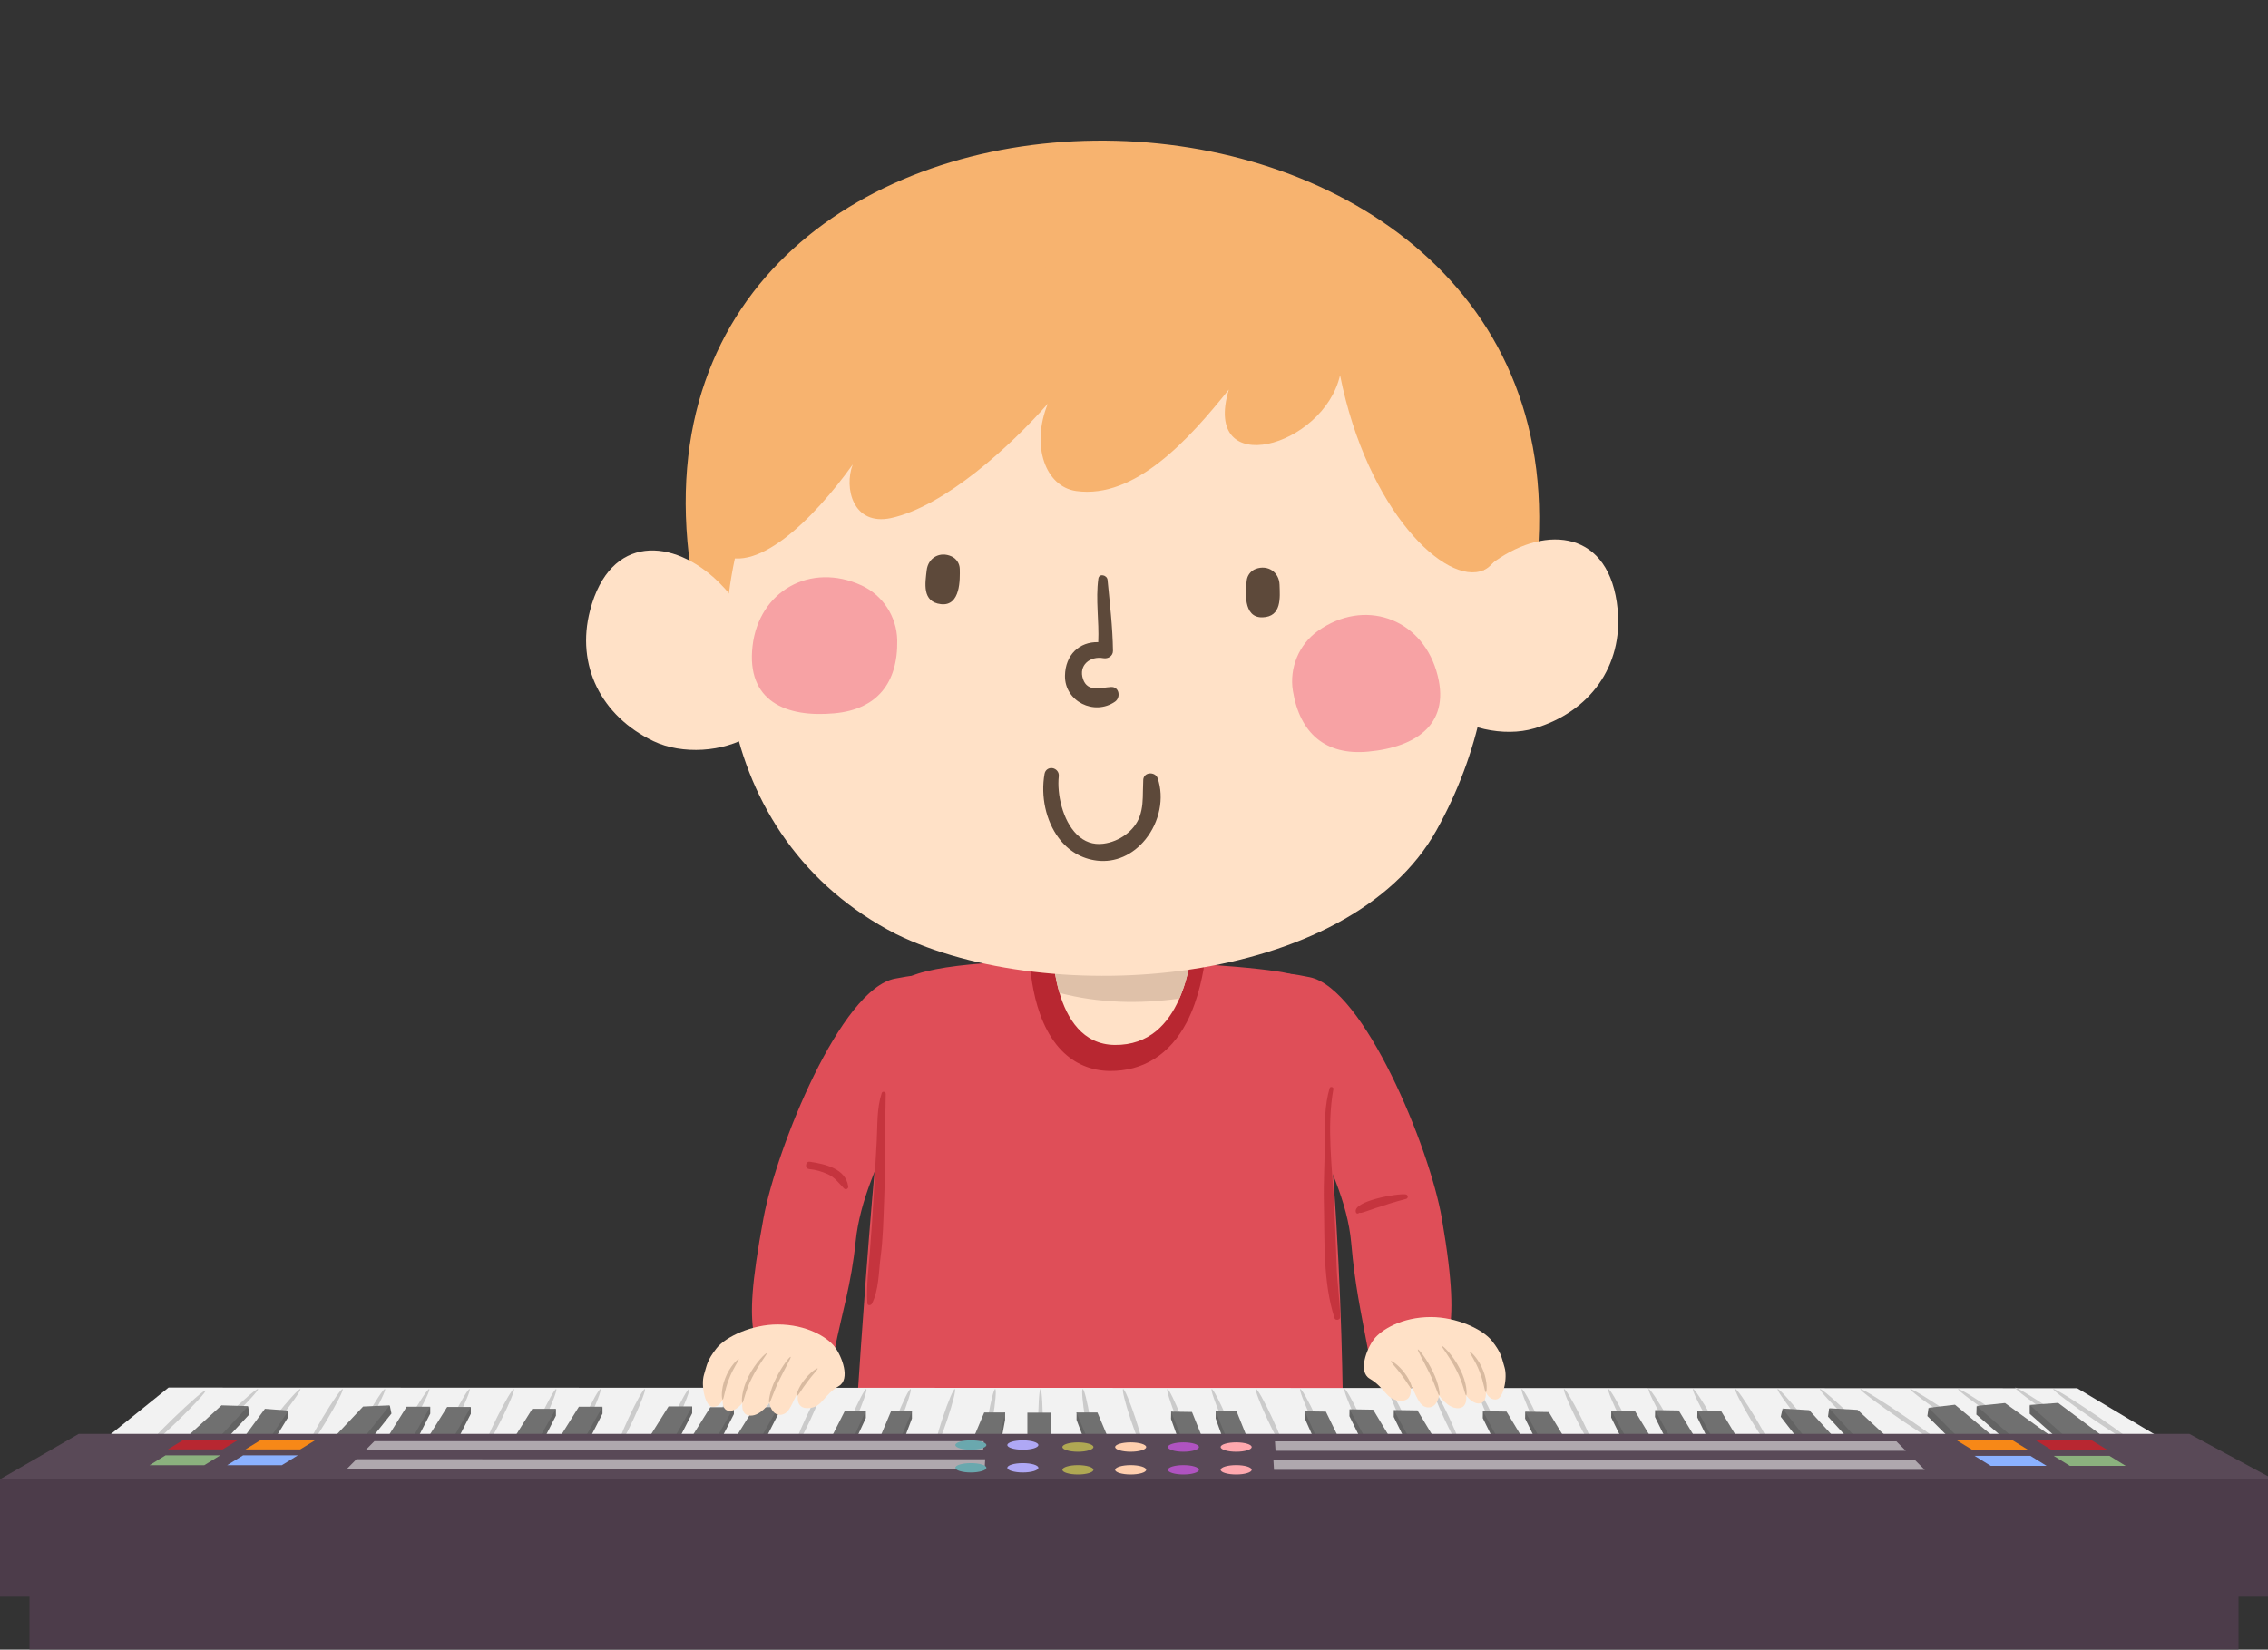 <?xml version="1.0" encoding="UTF-8"?><svg xmlns="http://www.w3.org/2000/svg" xmlns:xlink="http://www.w3.org/1999/xlink" height="456.4" preserveAspectRatio="xMidYMid meet" version="1.0" viewBox="0.0 -38.9 627.4 456.4" width="627.4" zoomAndPan="magnify"><rect x="0.0" y="-38.9" width="627.4" height="456.4" fill="#333333" stroke="none"/><defs><clipPath id="a"><path d="M 0 357 L 627.422 357 L 627.422 394 L 0 394 Z M 0 357"/></clipPath><clipPath id="b"><path d="M 8 385 L 620 385 L 620 417.449 L 8 417.449 Z M 8 385"/></clipPath><clipPath id="c"><path d="M 0 370 L 627.422 370 L 627.422 403 L 0 403 Z M 0 370"/></clipPath></defs><g><g><path d="M 247.641 231.844 C 232.613 234.574 214.852 278.52 211.207 298.102 C 207.781 316.527 207.562 324.059 208.477 329.98 C 209.387 335.902 229.879 339.543 230.789 334.988 C 233.027 323.805 235.488 316.477 236.711 304.48 C 238.988 282.164 257.656 259.168 259.023 244.141 C 260.391 229.113 256.258 230.277 247.641 231.844" fill="#df4e58"/></g><g><path d="M 362.266 231.453 C 377.254 234.395 395.496 278.59 398.863 298.223 C 402.031 316.691 401.855 324.227 400.863 330.137 C 399.871 336.039 379.328 339.398 378.48 334.832 C 376.398 323.613 374.84 316.945 373.785 304.934 C 371.82 282.59 351.867 258.633 350.711 243.586 C 349.559 228.539 353.672 229.766 362.266 231.453" fill="#df4e58"/></g><g><path d="M 356.707 230.48 C 341.605 226.973 259.227 223.395 249.461 232.754 C 243.996 237.992 237.223 347.859 236.711 355.352 L 371.508 356.68 C 371.684 340.293 369.457 233.438 356.707 230.48" fill="#df4e58"/></g><g><path d="M 289.598 217.969 L 284.785 218.02 L 284.73 222.844 C 284.695 226.102 284.953 242.82 293.723 251.781 C 297.258 255.395 301.836 257.336 306.957 257.391 C 316.254 257.488 323.625 252.836 328.277 243.934 C 331.742 237.301 332.902 229.762 333.461 226.137 L 334.465 219.961 L 329.832 218.895 C 323.73 217.684 295.246 217.91 289.598 217.969" fill="#b82731"/></g><g><path d="M 308.375 250.195 C 327.477 250.402 329.348 226.047 330.238 221.441 C 324.309 220.266 291.012 220.609 291.012 220.609 C 291.004 221.324 290.598 250.008 308.375 250.195" fill="#ffe1c7"/></g><g><path d="M 326.242 237.367 C 329.117 230.797 329.801 223.711 330.238 221.441 C 324.309 220.266 291.012 220.609 291.012 220.609 C 291.012 220.973 290.906 228.461 293.09 235.809 C 303.941 238.652 315.195 238.898 326.242 237.367" fill="#dfc1a9"/></g><g><path d="M 425.637 110.859 C 433.34 -37.43 168.848 -38.91 191.004 118.242 C 195.727 151.754 215.652 162.469 243.508 182.477 C 328.926 243.824 411.621 174.719 425.637 110.859" fill="#f7b36f"/></g><g><path d="M 247.887 219.531 C 290.441 240.355 373.141 234.309 397.395 190.773 C 421.059 148.289 416.355 97.457 380.121 65.77 C 332.254 23.906 248.805 24.836 215.754 82.957 C 189.285 129.504 196.59 193.246 247.887 219.531" fill="#ffe1c7"/></g><g><path d="M 163.23 129.973 C 159.258 145.191 166.316 159.238 180.777 166.152 C 188.676 169.934 200.203 169.211 207.602 164.543 C 223.078 154.789 207.602 130.738 198.746 122.098 C 186.316 109.98 168.789 108.699 163.23 129.973" fill="#ffe1c7"/></g><g><path d="M 447.496 129.684 C 449.012 145.336 439.816 158.086 424.441 162.617 C 416.039 165.109 404.773 162.566 398.207 156.789 C 384.477 144.695 403.566 123.402 413.684 116.277 C 427.867 106.281 445.383 107.793 447.496 129.684" fill="#ffe1c7"/></g><g><path d="M 208.172 139.891 C 206.465 155.047 217.363 159.699 230.836 158.445 C 242.617 157.359 248.449 150.031 248.199 138.168 C 248.07 131.695 244.191 125.754 238.312 123.055 C 224.188 116.574 209.898 124.621 208.172 139.891" fill="#f7a2a4"/></g><g><path d="M 256.348 118.895 C 255.957 122.359 254.973 127.633 260.289 128.25 C 265.789 128.891 265.559 121.211 265.504 118.496 C 265.473 117.02 264.586 115.652 263.238 115.039 C 260.012 113.562 256.742 115.398 256.348 118.895" fill="#5d493a"/></g><g><path d="M 353.961 122.891 C 354.07 126.379 354.621 131.719 349.273 131.895 C 343.73 132.09 344.598 124.449 344.875 121.746 C 345.023 120.277 346.02 118.988 347.406 118.484 C 350.746 117.273 353.855 119.379 353.961 122.891" fill="#5d493a"/></g><g><path d="M 397.324 146.652 C 401.777 161.242 391.926 167.812 378.457 169.051 C 366.676 170.145 359.598 164.004 357.664 152.297 C 356.609 145.91 359.328 139.355 364.617 135.625 C 377.32 126.664 392.836 131.961 397.324 146.652" fill="#f7a2a4"/></g><g><path d="M 288.957 175.199 L 288.957 175.203 C 287.852 181.387 289.324 188.152 292.805 192.855 C 295.488 196.496 299.184 198.688 303.469 199.203 C 308.484 199.809 313.371 197.676 316.867 193.34 C 320.785 188.492 322.117 181.855 320.246 176.426 C 319.895 175.391 318.812 174.973 317.922 175.09 C 316.977 175.215 316.328 175.887 316.262 176.797 C 316.262 176.801 316.172 179.887 316.172 179.887 C 316.141 182.348 316.109 184.672 315.238 187.062 C 313.84 190.906 309.699 193.977 305.168 194.531 C 302.402 194.871 299.957 194.008 297.898 191.984 C 293.938 188.074 292.359 180.77 292.891 175.887 C 293.035 174.602 292.086 173.758 291.129 173.613 C 290.062 173.465 289.141 174.133 288.957 175.199" fill="#5d493a"/></g><g><path d="M 303.836 121.199 C 303.039 127.07 304.082 132.902 303.809 138.762 C 298.598 138.621 294.711 142.246 294.609 148.035 C 294.488 155.188 302.746 159.203 308.457 155.219 C 310.09 154.078 309.664 151.035 307.344 151.164 C 304.414 151.336 300.879 152.637 299.613 149.02 C 298.258 145.109 301.613 142.535 305.199 143.191 C 306.52 143.438 307.902 142.602 307.883 141.145 C 307.793 134.566 307.012 128.078 306.383 121.535 C 306.254 120.191 304.051 119.633 303.836 121.199" fill="#5d493a"/></g><g><path d="M 413.242 85.98 C 382.469 47.855 315.801 18.031 257.086 43.629 C 199.629 68.676 192.574 109.578 198.344 113.797 C 208.48 121.199 225.082 104.754 235.891 89.609 C 233.434 96.07 235.922 106.633 246.445 104.441 C 261.438 101.168 279.688 84.371 289.863 72.801 C 285.113 84.453 289.234 95.777 297.719 96.949 C 313.996 99.203 328.945 82.648 339.926 68.883 C 332.34 94.203 366.156 84.895 370.699 64.914 C 378.199 102.406 400.008 123.34 410.391 118.844 C 417.66 115.891 420.152 94.531 413.242 85.98" fill="#f7b36f"/></g><g><path d="M 605.699 363.707 L 23.641 363.527 L 46.629 344.988 L 574.605 345.168 L 605.699 363.707" fill="#f2f2f2"/></g><g><path d="M 287.836 368.809 C 287.461 368.809 287.156 363.566 287.156 357.102 C 287.156 350.633 287.461 345.395 287.836 345.395 C 288.215 345.395 288.516 350.633 288.516 357.102 C 288.516 363.566 288.215 368.809 287.836 368.809" fill="#cbcbcb"/></g><g><path d="M 272.59 361.73 C 272.219 361.668 272.527 357.961 273.277 353.449 C 274.031 348.938 274.941 345.332 275.312 345.395 C 275.684 345.457 275.375 349.164 274.621 353.672 C 273.871 358.184 272.961 361.789 272.59 361.73" fill="#cbcbcb"/></g><g><path d="M 258.703 361.73 C 258.348 361.609 259.277 357.855 260.781 353.344 C 262.281 348.832 263.793 345.273 264.148 345.395 C 264.508 345.512 263.574 349.266 262.07 353.777 C 260.566 358.289 259.059 361.848 258.703 361.73" fill="#cbcbcb"/></g><g><path d="M 245.363 361.73 C 245.012 361.594 246.191 357.82 247.996 353.309 C 249.801 348.797 251.547 345.254 251.898 345.395 C 252.246 345.531 251.066 349.301 249.262 353.816 C 247.457 358.324 245.711 361.867 245.363 361.73" fill="#cbcbcb"/></g><g><path d="M 232.566 361.73 C 232.219 361.582 233.523 357.801 235.48 353.293 C 237.434 348.777 239.297 345.242 239.645 345.395 C 239.988 345.543 238.684 349.32 236.73 353.832 C 234.773 358.344 232.91 361.879 232.566 361.73" fill="#cbcbcb"/></g><g><path d="M 219.766 361.73 C 219.426 361.57 220.855 357.785 222.965 353.273 C 225.066 348.762 227.051 345.234 227.391 345.395 C 227.73 345.551 226.301 349.34 224.195 353.852 C 222.09 358.359 220.109 361.891 219.766 361.73" fill="#cbcbcb"/></g><g><path d="M 207.516 361.73 C 207.176 361.57 208.605 357.785 210.711 353.273 C 212.816 348.762 214.797 345.234 215.141 345.395 C 215.48 345.551 214.051 349.34 211.941 353.852 C 209.84 358.359 207.855 361.891 207.516 361.73" fill="#cbcbcb"/></g><g><path d="M 195.262 361.73 C 194.922 361.57 196.352 357.785 198.457 353.273 C 200.562 348.762 202.547 345.234 202.887 345.395 C 203.227 345.551 201.797 349.34 199.691 353.852 C 197.586 358.359 195.605 361.891 195.262 361.73" fill="#cbcbcb"/></g><g><path d="M 183.012 361.73 C 182.672 361.57 184.102 357.785 186.203 353.273 C 188.309 348.762 190.293 345.234 190.633 345.395 C 190.977 345.551 189.547 349.34 187.438 353.852 C 185.336 358.359 183.352 361.891 183.012 361.73" fill="#cbcbcb"/></g><g><path d="M 170.758 361.73 C 170.414 361.57 171.848 357.785 173.953 353.273 C 176.059 348.762 178.039 345.234 178.383 345.395 C 178.723 345.551 177.289 349.34 175.188 353.852 C 173.082 358.359 171.098 361.891 170.758 361.73" fill="#cbcbcb"/></g><g><path d="M 158.508 361.73 C 158.164 361.57 159.594 357.785 161.699 353.273 C 163.805 348.762 165.789 345.234 166.129 345.395 C 166.469 345.551 165.039 349.34 162.934 353.852 C 160.828 358.359 158.848 361.891 158.508 361.73" fill="#cbcbcb"/></g><g><path d="M 146.254 361.73 C 145.91 361.57 147.344 357.785 149.449 353.273 C 151.555 348.762 153.535 345.234 153.879 345.395 C 154.219 345.551 152.785 349.34 150.68 353.852 C 148.574 358.359 146.594 361.891 146.254 361.73" fill="#cbcbcb"/></g><g><path d="M 134 361.73 C 133.664 361.562 135.219 357.77 137.477 353.258 C 139.73 348.746 141.832 345.223 142.168 345.395 C 142.504 345.562 140.949 349.355 138.691 353.863 C 136.438 358.375 134.336 361.898 134 361.73" fill="#cbcbcb"/></g><g><path d="M 121.746 361.73 C 121.41 361.562 122.969 357.77 125.223 353.258 C 127.48 348.746 129.578 345.223 129.914 345.395 C 130.254 345.562 128.695 349.355 126.441 353.863 C 124.184 358.375 122.086 361.898 121.746 361.73" fill="#cbcbcb"/></g><g><path d="M 109.496 361.73 C 109.168 361.543 110.977 357.738 113.531 353.227 C 116.09 348.715 118.426 345.207 118.754 345.395 C 119.078 345.578 117.273 349.387 114.719 353.898 C 112.16 358.406 109.824 361.914 109.496 361.73" fill="#cbcbcb"/></g><g><path d="M 97.242 361.73 C 96.914 361.543 98.723 357.738 101.281 353.227 C 103.836 348.715 106.172 345.207 106.5 345.395 C 106.828 345.578 105.02 349.387 102.465 353.898 C 99.906 358.406 97.57 361.914 97.242 361.73" fill="#cbcbcb"/></g><g><path d="M 84.988 361.73 C 84.668 361.535 86.602 357.723 89.309 353.215 C 92.016 348.699 94.469 345.199 94.793 345.395 C 95.113 345.586 93.18 349.402 90.477 353.91 C 87.77 358.422 85.312 361.922 84.988 361.73" fill="#cbcbcb"/></g><g><path d="M 70.016 361.73 C 69.723 361.492 72.41 357.648 76.02 353.137 C 79.629 348.625 82.789 345.156 83.086 345.395 C 83.379 345.629 80.691 349.477 77.082 353.988 C 73.473 358.496 70.309 361.965 70.016 361.73" fill="#cbcbcb"/></g><g><path d="M 54.496 361.73 C 54.234 361.461 57.801 357.586 62.465 353.074 C 67.125 348.562 71.113 345.121 71.375 345.395 C 71.637 345.664 68.07 349.539 63.41 354.051 C 58.746 358.562 54.758 362 54.496 361.73" fill="#cbcbcb"/></g><g><path d="M 39.988 362.145 C 39.727 361.871 43.293 358 47.957 353.484 C 52.617 348.977 56.609 345.535 56.871 345.809 C 57.133 346.078 53.566 349.953 48.902 354.465 C 44.242 358.977 40.25 362.414 39.988 362.145" fill="#cbcbcb"/></g><g><path d="M 302.246 361.73 C 301.875 361.789 300.965 358.184 300.215 353.672 C 299.461 349.164 299.152 345.457 299.523 345.395 C 299.895 345.332 300.805 348.938 301.555 353.449 C 302.305 357.961 302.617 361.668 302.246 361.73" fill="#cbcbcb"/></g><g><path d="M 316.133 361.73 C 315.773 361.848 314.266 358.289 312.762 353.777 C 311.258 349.266 310.328 345.512 310.688 345.395 C 311.043 345.273 312.551 348.832 314.055 353.344 C 315.559 357.855 316.488 361.609 316.133 361.73" fill="#cbcbcb"/></g><g><path d="M 329.473 361.73 C 329.121 361.867 327.379 358.324 325.57 353.816 C 323.77 349.301 322.59 345.531 322.938 345.395 C 323.285 345.254 325.031 348.797 326.836 353.309 C 328.641 357.82 329.824 361.594 329.473 361.73" fill="#cbcbcb"/></g><g><path d="M 342.27 361.73 C 341.926 361.879 340.059 358.344 338.105 353.832 C 336.148 349.32 334.848 345.543 335.191 345.395 C 335.535 345.242 337.398 348.777 339.355 353.293 C 341.309 357.801 342.613 361.582 342.27 361.73" fill="#cbcbcb"/></g><g><path d="M 355.066 361.73 C 354.727 361.891 352.742 358.359 350.641 353.852 C 348.531 349.34 347.102 345.551 347.441 345.395 C 347.785 345.234 349.766 348.762 351.871 353.273 C 353.977 357.785 355.406 361.57 355.066 361.73" fill="#cbcbcb"/></g><g><path d="M 367.316 361.73 C 366.98 361.891 364.996 358.359 362.891 353.852 C 360.785 349.34 359.355 345.551 359.695 345.395 C 360.035 345.234 362.02 348.762 364.125 353.273 C 366.23 357.785 367.66 361.57 367.316 361.73" fill="#cbcbcb"/></g><g><path d="M 379.57 361.73 C 379.23 361.891 377.25 358.359 375.145 353.852 C 373.039 349.34 371.605 345.551 371.949 345.395 C 372.289 345.234 374.27 348.762 376.375 353.273 C 378.48 357.785 379.914 361.57 379.57 361.73" fill="#cbcbcb"/></g><g><path d="M 391.824 361.73 C 391.484 361.891 389.5 358.359 387.395 353.852 C 385.289 349.34 383.859 345.551 384.199 345.395 C 384.543 345.234 386.523 348.762 388.629 353.273 C 390.734 357.785 392.164 361.57 391.824 361.73" fill="#cbcbcb"/></g><g><path d="M 404.074 361.73 C 403.734 361.891 401.754 358.359 399.648 353.852 C 397.543 349.34 396.113 345.551 396.453 345.395 C 396.793 345.234 398.777 348.762 400.883 353.273 C 402.984 357.785 404.418 361.57 404.074 361.73" fill="#cbcbcb"/></g><g><path d="M 416.328 361.73 C 415.988 361.891 414.008 358.359 411.898 353.852 C 409.797 349.34 408.363 345.551 408.703 345.395 C 409.047 345.234 411.027 348.762 413.137 353.273 C 415.238 357.785 416.668 361.57 416.328 361.73" fill="#cbcbcb"/></g><g><path d="M 428.582 361.73 C 428.238 361.891 426.258 358.359 424.152 353.852 C 422.047 349.34 420.617 345.551 420.957 345.395 C 421.301 345.234 423.281 348.762 425.391 353.273 C 427.492 357.785 428.922 361.57 428.582 361.73" fill="#cbcbcb"/></g><g><path d="M 440.832 361.73 C 440.496 361.898 438.398 358.375 436.141 353.863 C 433.887 349.355 432.328 345.562 432.664 345.395 C 433.004 345.223 435.102 348.746 437.359 353.258 C 439.613 357.77 441.172 361.562 440.832 361.73" fill="#cbcbcb"/></g><g><path d="M 453.086 361.73 C 452.75 361.898 450.648 358.375 448.395 353.863 C 446.137 349.355 444.582 345.562 444.918 345.395 C 445.254 345.223 447.355 348.746 449.609 353.258 C 451.867 357.77 453.422 361.562 453.086 361.73" fill="#cbcbcb"/></g><g><path d="M 465.34 361.73 C 465.012 361.914 462.676 358.406 460.117 353.898 C 457.562 349.387 455.754 345.578 456.082 345.395 C 456.406 345.207 458.742 348.715 461.305 353.227 C 463.859 357.738 465.668 361.543 465.34 361.73" fill="#cbcbcb"/></g><g><path d="M 477.59 361.73 C 477.266 361.914 474.926 358.406 472.371 353.898 C 469.812 349.387 468.008 345.578 468.336 345.395 C 468.66 345.207 470.996 348.715 473.555 353.227 C 476.109 357.738 477.918 361.543 477.59 361.73" fill="#cbcbcb"/></g><g><path d="M 489.844 361.73 C 489.52 361.922 487.066 358.422 484.359 353.91 C 481.652 349.402 479.723 345.586 480.039 345.395 C 480.363 345.199 482.82 348.699 485.527 353.215 C 488.234 357.723 490.164 361.535 489.844 361.73" fill="#cbcbcb"/></g><g><path d="M 504.816 361.73 C 504.523 361.965 501.363 358.496 497.754 353.988 C 494.145 349.477 491.457 345.629 491.75 345.395 C 492.043 345.156 495.207 348.625 498.816 353.137 C 502.426 357.648 505.113 361.492 504.816 361.73" fill="#cbcbcb"/></g><g><path d="M 520.34 361.73 C 520.078 362 516.086 358.562 511.426 354.051 C 506.766 349.539 503.195 345.664 503.457 345.395 C 503.719 345.121 507.711 348.562 512.371 353.074 C 517.031 357.586 520.602 361.461 520.34 361.73" fill="#cbcbcb"/></g><g><path d="M 538.578 361.73 C 538.371 362.039 532.836 358.633 526.219 354.125 C 519.602 349.609 514.41 345.703 514.621 345.395 C 514.832 345.082 520.367 348.488 526.984 353 C 533.602 357.512 538.793 361.418 538.578 361.73" fill="#cbcbcb"/></g><g><path d="M 552.375 361.73 C 552.164 362.039 546.633 358.633 540.016 354.125 C 533.395 349.609 528.203 345.703 528.418 345.395 C 528.629 345.082 534.164 348.488 540.781 353 C 547.398 357.512 552.59 361.418 552.375 361.73" fill="#cbcbcb"/></g><g><path d="M 565.629 361.73 C 565.414 362.039 559.883 358.633 553.266 354.125 C 546.648 349.609 541.457 345.703 541.668 345.395 C 541.879 345.082 547.414 348.488 554.031 353 C 560.648 357.512 565.84 361.418 565.629 361.73" fill="#cbcbcb"/></g><g><path d="M 581.422 361.367 C 581.207 361.676 575.676 358.273 569.055 353.762 C 562.438 349.25 557.246 345.34 557.461 345.031 C 557.672 344.719 563.207 348.125 569.824 352.637 C 576.438 357.148 581.633 361.055 581.422 361.367" fill="#cbcbcb"/></g><g><path d="M 591.945 361.73 C 591.734 362.039 586.199 358.633 579.586 354.125 C 572.969 349.609 567.773 345.703 567.988 345.395 C 568.199 345.082 573.734 348.488 580.352 353 C 586.969 357.512 592.16 361.418 591.945 361.73" fill="#cbcbcb"/></g><g><path d="M 233.711 353.414 L 239.516 351.422 L 239.52 353.414 L 233.711 365.938 L 227.355 365.938 L 233.711 353.414" fill="#636363"/></g><g><path d="M 233.742 351.383 L 239.555 351.383 L 233.742 363.906 L 227.391 363.906 L 233.742 351.383" fill="#707070"/></g><g><path d="M 246.465 353.551 L 252.266 351.559 L 252.27 353.551 L 247.551 366.074 L 241.199 366.074 L 246.465 353.551" fill="#636363"/></g><g><path d="M 246.496 351.52 L 252.305 351.52 L 247.039 364.043 L 241.23 364.043 L 246.496 351.52" fill="#707070"/></g><g><path d="M 272.234 353.914 L 278.035 351.922 L 278.043 353.914 L 275.727 366.441 L 266.969 366.441 L 272.234 353.914" fill="#636363"/></g><g><path d="M 272.266 351.883 L 278.074 351.883 L 275.215 364.406 L 267.004 364.406 L 272.266 351.883" fill="#707070"/></g><g><path d="M 303.617 353.914 L 297.816 351.922 L 297.809 353.914 L 302.527 366.441 L 308.883 366.441 L 303.617 353.914" fill="#636363"/></g><g><path d="M 303.586 351.883 L 297.773 351.883 L 303.039 364.406 L 308.848 364.406 L 303.586 351.883" fill="#707070"/></g><g><path d="M 105.684 363.094 L 112.492 352.203 L 119.023 350.363 L 119.023 352.203 L 113.035 363.906 L 105.684 363.094" fill="#636363"/></g><g><path d="M 105.684 361.184 L 112.492 350.293 L 119.023 350.293 L 112.695 361.457 L 105.684 361.184" fill="#707070"/></g><g><path d="M 116.898 363.145 L 123.707 352.254 L 130.242 350.414 L 130.242 352.254 L 124.254 363.965 L 116.898 363.145" fill="#636363"/></g><g><path d="M 116.898 361.238 L 123.707 350.348 L 130.242 350.348 L 123.91 361.512 L 116.898 361.238" fill="#707070"/></g><g><path d="M 140.449 363.664 L 147.258 352.777 L 153.789 350.934 L 153.789 352.777 L 147.801 364.48 L 140.449 363.664" fill="#636363"/></g><g><path d="M 140.449 361.762 L 147.258 350.867 L 153.789 350.867 L 147.461 362.031 L 140.449 361.762" fill="#707070"/></g><g><path d="M 153.332 363.094 L 160.141 352.203 L 166.672 350.363 L 166.672 352.203 L 160.684 363.906 L 153.332 363.094" fill="#636363"/></g><g><path d="M 153.332 361.184 L 160.141 350.293 L 166.672 350.293 L 160.344 361.457 L 153.332 361.184" fill="#707070"/></g><g><path d="M 178.137 362.992 L 184.945 352.102 L 191.477 350.266 L 191.477 352.102 L 185.488 363.812 L 178.137 362.992" fill="#636363"/></g><g><path d="M 178.137 361.09 L 184.945 350.199 L 191.477 350.199 L 185.148 361.359 L 178.137 361.09" fill="#707070"/></g><g><path d="M 189.68 363.227 L 196.488 352.336 L 203.023 350.496 L 203.023 352.336 L 197.031 364.043 L 189.68 363.227" fill="#636363"/></g><g><path d="M 189.68 361.32 L 196.488 350.43 L 203.023 350.43 L 196.691 361.594 L 189.68 361.32" fill="#707070"/></g><g><path d="M 201.934 363.227 L 208.738 352.336 L 215.273 350.496 L 215.273 352.336 L 209.285 364.043 L 201.934 363.227" fill="#636363"/></g><g><path d="M 201.934 361.32 L 208.738 350.43 L 215.273 350.43 L 208.945 361.594 L 201.934 361.32" fill="#707070"/></g><g><path d="M 89.309 363.758 L 100.633 351.773 L 107.84 350.004 L 108.289 352.18 L 98.375 364.582 L 89.309 363.758" fill="#636363"/></g><g><path d="M 89.121 362.23 L 100.441 350.242 L 107.824 349.91 L 97.91 362.309 L 89.121 362.23" fill="#707070"/></g><g><path d="M 65.535 363.113 L 73.145 352.766 L 79.797 351.426 L 79.66 353.258 L 72.805 364.48 L 65.535 363.113" fill="#636363"/></g><g><path d="M 65.68 361.211 L 73.285 350.863 L 79.801 351.355 L 72.648 362.012 L 65.68 361.211" fill="#707070"/></g><g><path d="M 49.16 362.547 L 61.352 351.445 L 68.668 350.227 L 68.957 352.43 L 58.133 364.051 L 49.16 362.547" fill="#636363"/></g><g><path d="M 49.086 361.008 L 61.277 349.906 L 68.664 350.129 L 57.844 361.746 L 49.086 361.008" fill="#707070"/></g><g><path d="M 366.781 353.68 L 361.012 351.594 L 360.973 353.586 L 366.574 366.203 L 372.93 366.305 L 366.781 353.68" fill="#636363"/></g><g><path d="M 366.777 351.648 L 360.969 351.555 L 366.574 364.172 L 372.926 364.277 L 366.777 351.648" fill="#707070"/></g><g><path d="M 342.09 353.609 L 336.32 351.523 L 336.285 353.516 L 340.797 366.113 L 347.148 366.219 L 342.09 353.609" fill="#636363"/></g><g><path d="M 342.09 351.578 L 336.281 351.484 L 341.344 364.09 L 347.148 364.188 L 342.09 351.578" fill="#707070"/></g><g><path d="M 329.742 353.773 L 323.977 351.684 L 323.938 353.676 L 328.449 366.277 L 334.805 366.379 L 329.742 353.773" fill="#636363"/></g><g><path d="M 329.742 351.738 L 323.938 351.645 L 328.996 364.254 L 334.805 364.348 L 329.742 351.738" fill="#707070"/></g><g><path d="M 482.695 364.352 L 476.066 353.352 L 469.562 351.41 L 469.531 353.246 L 475.332 365.051 L 482.695 364.352" fill="#636363"/></g><g><path d="M 482.727 362.445 L 476.098 351.449 L 469.562 351.34 L 475.715 362.605 L 482.727 362.445" fill="#707070"/></g><g><path d="M 470.988 364.23 L 464.359 353.23 L 457.855 351.285 L 457.824 353.121 L 463.625 364.93 L 470.988 364.23" fill="#636363"/></g><g><path d="M 471.02 362.324 L 464.391 351.324 L 457.855 351.219 L 464.004 362.484 L 471.02 362.324" fill="#707070"/></g><g><path d="M 458.867 364.375 L 452.238 353.375 L 445.734 351.43 L 445.703 353.266 L 451.504 365.07 L 458.867 364.375" fill="#636363"/></g><g><path d="M 458.898 362.465 L 452.27 351.465 L 445.734 351.359 L 451.883 362.625 L 458.898 362.465" fill="#707070"/></g><g><path d="M 435.055 364.664 L 428.426 353.664 L 421.922 351.723 L 421.891 353.559 L 427.688 365.363 L 435.055 364.664" fill="#636363"/></g><g><path d="M 435.086 362.762 L 428.453 351.762 L 421.922 351.652 L 428.07 362.918 L 435.086 362.762" fill="#707070"/></g><g><path d="M 423.348 364.543 L 416.719 353.539 L 410.215 351.598 L 410.184 353.438 L 415.98 365.242 L 423.348 364.543" fill="#636363"/></g><g><path d="M 423.379 362.637 L 416.75 351.637 L 410.215 351.531 L 416.363 362.797 L 423.379 362.637" fill="#707070"/></g><g><path d="M 398.707 364.211 L 392.078 353.211 L 385.574 351.266 L 385.547 353.102 L 391.344 364.906 L 398.707 364.211" fill="#636363"/></g><g><path d="M 398.738 362.305 L 392.109 351.301 L 385.574 351.199 L 391.723 362.461 L 398.738 362.305" fill="#707070"/></g><g><path d="M 386.457 364.012 L 379.828 353.012 L 373.324 351.066 L 373.293 352.902 L 379.094 364.707 L 386.457 364.012" fill="#636363"/></g><g><path d="M 386.488 362.105 L 379.859 351.105 L 373.324 350.996 L 379.473 362.262 L 386.488 362.105" fill="#707070"/></g><g><path d="M 525.891 363.902 L 513.793 352.699 L 505.988 350.812 L 505.684 353.016 L 516.898 365.328 L 525.891 363.902" fill="#636363"/></g><g><path d="M 525.977 362.363 L 513.879 351.156 L 505.996 350.715 L 517.215 363.031 L 525.977 362.363" fill="#707070"/></g><g><path d="M 511.402 364.945 L 500.277 352.777 L 493.105 350.891 L 492.617 353.059 L 502.328 365.621 L 511.402 364.945" fill="#636363"/></g><g><path d="M 511.617 363.418 L 500.492 351.246 L 493.117 350.797 L 502.828 363.355 L 511.617 363.418" fill="#707070"/></g><g><path d="M 567.883 360.328 L 554.723 350.848 L 546.793 350.168 L 546.723 352.457 L 559.121 363.211 L 567.883 360.328" fill="#636363"/></g><g><path d="M 567.809 358.746 L 554.648 349.27 L 546.789 350.07 L 559.188 360.82 L 567.809 358.746" fill="#707070"/></g><g><path d="M 583.055 361.016 L 569.48 350.852 L 561.477 349.898 L 561.484 352.246 L 574.344 363.688 L 583.055 361.016" fill="#636363"/></g><g><path d="M 582.922 359.391 L 569.348 349.23 L 561.469 349.797 L 574.328 361.234 L 582.922 359.391" fill="#707070"/></g><g><path d="M 552.652 361.164 L 540.719 351.262 L 533.484 350.676 L 533.172 352.871 L 543.742 363.406 L 552.652 361.164" fill="#636363"/></g><g><path d="M 552.742 359.641 L 540.812 349.734 L 533.488 350.582 L 544.062 361.113 L 552.742 359.641" fill="#707070"/></g><g><path d="M 290.742 367.902 L 284.207 367.902 L 284.207 351.93 L 290.742 351.93 L 290.742 367.902" fill="#707070"/></g><g clip-path="url(#a)"><path d="M 627.422 369.543 L 627.422 393.621 L 0 393.621 L 0 370.363 L 21.781 357.801 L 605.637 357.801 L 627.422 369.543" fill="#594957"/></g><g clip-path="url(#b)"><path d="M 619.25 417.449 L 8.168 417.449 L 8.168 385.801 L 619.25 385.801 L 619.25 417.449" fill="#4c3c4a"/></g><g clip-path="url(#c)"><path d="M 627.422 402.879 L 0 402.879 L 0 370.328 L 627.422 370.328 L 627.422 402.879" fill="#4c3c4a"/></g><g><path d="M 61.578 362.105 L 46.43 362.105 L 50.848 359.387 L 65.996 359.387 L 61.578 362.105" fill="#b82731"/></g><g><path d="M 56.527 366.461 L 41.383 366.461 L 45.801 363.738 L 60.945 363.738 L 56.527 366.461" fill="#8bb17e"/></g><g><path d="M 83.035 362.105 L 67.891 362.105 L 72.309 359.387 L 87.453 359.387 L 83.035 362.105" fill="#f78817"/></g><g><path d="M 77.984 366.461 L 62.84 366.461 L 67.258 363.738 L 82.406 363.738 L 77.984 366.461" fill="#8bb1ff"/></g><g><path d="M 272.535 364.832 L 98.609 364.816 L 95.895 367.551 L 272.379 367.551 L 272.535 364.832" fill="#afa8ae"/></g><g><path d="M 272.113 359.828 L 103.566 359.828 L 101.02 362.391 L 271.961 362.391 L 272.113 359.828" fill="#afa8ae"/></g><g><path d="M 567.438 362.199 L 582.891 362.199 L 578.383 359.426 L 562.934 359.426 L 567.438 362.199" fill="#b82731"/></g><g><path d="M 572.59 366.645 L 588.035 366.645 L 583.531 363.867 L 568.082 363.867 L 572.59 366.645" fill="#8bb17e"/></g><g><path d="M 545.555 362.199 L 561 362.199 L 556.492 359.426 L 541.043 359.426 L 545.555 362.199" fill="#f78817"/></g><g><path d="M 550.699 366.645 L 566.148 366.645 L 561.645 363.867 L 546.195 363.867 L 550.699 366.645" fill="#8bb1ff"/></g><g><path d="M 352.266 364.977 L 529.664 364.965 L 532.438 367.754 L 352.426 367.754 L 352.266 364.977" fill="#afa8ae"/></g><g><path d="M 352.691 359.875 L 524.609 359.875 L 527.203 362.488 L 352.852 362.488 L 352.691 359.875" fill="#afa8ae"/></g><g><path d="M 272.867 360.891 C 272.867 361.605 270.945 362.184 268.574 362.184 C 266.207 362.184 264.281 361.605 264.281 360.891 C 264.281 360.176 266.207 359.594 268.574 359.594 C 270.945 359.594 272.867 360.176 272.867 360.891" fill="#6aa8ae"/></g><g><path d="M 287.246 360.891 C 287.246 361.605 285.324 362.184 282.953 362.184 C 280.582 362.184 278.66 361.605 278.66 360.891 C 278.66 360.176 280.582 359.594 282.953 359.594 C 285.324 359.594 287.246 360.176 287.246 360.891" fill="#afa8f5"/></g><g><path d="M 302.48 361.445 C 302.48 362.16 300.559 362.742 298.188 362.742 C 295.816 362.742 293.895 362.16 293.895 361.445 C 293.895 360.73 295.816 360.148 298.188 360.148 C 300.559 360.148 302.48 360.73 302.48 361.445" fill="#afa853"/></g><g><path d="M 317.07 361.445 C 317.07 362.16 315.148 362.742 312.781 362.742 C 310.41 362.742 308.488 362.16 308.488 361.445 C 308.488 360.73 310.41 360.148 312.781 360.148 C 315.148 360.148 317.07 360.73 317.07 361.445" fill="#ffcfae"/></g><g><path d="M 331.664 361.445 C 331.664 362.16 329.738 362.742 327.371 362.742 C 325 362.742 323.078 362.16 323.078 361.445 C 323.078 360.73 325 360.148 327.371 360.148 C 329.738 360.148 331.664 360.73 331.664 361.445" fill="#af53c0"/></g><g><path d="M 346.254 361.445 C 346.254 362.16 344.332 362.742 341.965 362.742 C 339.594 362.742 337.672 362.16 337.672 361.445 C 337.672 360.73 339.594 360.148 341.965 360.148 C 344.332 360.148 346.254 360.73 346.254 361.445" fill="#ffa8ae"/></g><g><path d="M 272.867 367.188 C 272.867 367.902 270.945 368.48 268.574 368.48 C 266.207 368.48 264.281 367.902 264.281 367.188 C 264.281 366.469 266.207 365.891 268.574 365.891 C 270.945 365.891 272.867 366.469 272.867 367.188" fill="#6aa8ae"/></g><g><path d="M 287.246 367.188 C 287.246 367.902 285.324 368.48 282.953 368.48 C 280.582 368.48 278.66 367.902 278.66 367.188 C 278.66 366.469 280.582 365.891 282.953 365.891 C 285.324 365.891 287.246 366.469 287.246 367.188" fill="#afa8f5"/></g><g><path d="M 302.48 367.742 C 302.48 368.457 300.559 369.035 298.188 369.035 C 295.816 369.035 293.895 368.457 293.895 367.742 C 293.895 367.027 295.816 366.445 298.188 366.445 C 300.559 366.445 302.48 367.027 302.48 367.742" fill="#afa853"/></g><g><path d="M 317.07 367.742 C 317.07 368.457 315.148 369.035 312.781 369.035 C 310.41 369.035 308.488 368.457 308.488 367.742 C 308.488 367.027 310.41 366.445 312.781 366.445 C 315.148 366.445 317.07 367.027 317.07 367.742" fill="#ffcfae"/></g><g><path d="M 331.664 367.742 C 331.664 368.457 329.738 369.035 327.371 369.035 C 325 369.035 323.078 368.457 323.078 367.742 C 323.078 367.027 325 366.445 327.371 366.445 C 329.738 366.445 331.664 367.027 331.664 367.742" fill="#af53c0"/></g><g><path d="M 346.254 367.742 C 346.254 368.457 344.332 369.035 341.965 369.035 C 339.594 369.035 337.672 368.457 337.672 367.742 C 337.672 367.027 339.594 366.445 341.965 366.445 C 344.332 366.445 346.254 367.027 346.254 367.742" fill="#ffa8ae"/></g><g><path d="M 215.121 327.535 C 208.086 327.535 200.77 330.852 198.184 334.168 C 195.602 337.488 195.602 338.594 194.738 341.469 C 193.879 344.344 195.027 350.094 197.035 350.316 C 199.047 350.535 199.906 348.324 199.906 348.324 C 199.906 348.324 199.621 351.203 201.629 351.422 C 203.641 351.645 205.363 349.211 205.363 349.211 C 205.363 349.211 204.789 352.75 207.656 352.75 C 210.527 352.75 212.824 349.211 212.824 349.211 C 212.824 349.211 213.398 352.75 215.984 352.527 C 218.57 352.309 219.145 348.77 220.863 346.223 C 220.863 346.223 219.48 351.211 224.023 350.648 C 227.613 350.207 227.758 347.109 232.062 344.566 C 235.301 342.652 232.922 336.379 230.914 333.727 C 228.906 331.074 223.16 327.535 215.121 327.535" fill="#ffe1c7"/></g><g><path d="M 199.906 348.324 C 199.656 348.344 199.348 345.594 200.629 342.383 C 201.852 339.168 204.109 336.992 204.355 337.156 C 204.582 337.277 202.832 339.535 201.66 342.625 C 200.43 345.691 200.254 348.336 199.906 348.324" fill="#d8baa0"/></g><g><path d="M 205.363 349.211 C 205.094 349.227 205.043 345.758 207.082 341.871 C 209.039 337.98 211.879 335.348 212.109 335.496 C 212.352 335.629 209.98 338.398 208.086 342.172 C 206.109 345.934 205.688 349.23 205.363 349.211" fill="#d8baa0"/></g><g><path d="M 212.824 349.211 C 212.516 349.199 212.836 346.07 214.617 342.535 C 216.344 338.992 218.453 336.379 218.711 336.492 C 218.973 336.602 217.32 339.348 215.625 342.824 C 213.879 346.293 213.113 349.234 212.824 349.211" fill="#d8baa0"/></g><g><path d="M 220.434 347.332 C 220.176 347.285 220.684 345.25 222.34 343.082 C 223.949 340.902 225.977 339.535 226.176 339.699 C 226.395 339.859 224.812 341.402 223.27 343.5 C 221.684 345.574 220.754 347.402 220.434 347.332" fill="#d8baa0"/></g><g><path d="M 395.824 325.484 C 402.863 325.484 410.18 328.805 412.762 332.121 C 415.348 335.438 415.348 336.547 416.211 339.418 C 417.066 342.297 415.922 348.047 413.91 348.27 C 411.902 348.488 411.039 346.277 411.039 346.277 C 411.039 346.277 411.328 349.152 409.316 349.371 C 407.309 349.594 405.586 347.16 405.586 347.16 C 405.586 347.16 406.16 350.703 403.289 350.703 C 400.418 350.703 398.121 347.16 398.121 347.16 C 398.121 347.16 397.547 350.703 394.965 350.477 C 392.379 350.258 391.805 346.719 390.082 344.176 C 390.082 344.176 391.469 349.16 386.926 348.602 C 383.336 348.156 383.191 345.059 378.887 342.516 C 375.648 340.602 378.023 334.332 380.031 331.676 C 382.043 329.023 387.785 325.484 395.824 325.484" fill="#ffe1c7"/></g><g><path d="M 411.039 346.277 C 411.289 346.293 411.598 343.543 410.316 340.336 C 409.094 337.117 406.836 334.941 406.59 335.105 C 406.367 335.227 408.113 337.484 409.285 340.574 C 410.52 343.645 410.695 346.285 411.039 346.277" fill="#d8baa0"/></g><g><path d="M 405.586 347.16 C 405.855 347.176 405.906 343.707 403.863 339.824 C 401.906 335.93 399.066 333.297 398.84 333.449 C 398.598 333.578 400.969 336.348 402.863 340.121 C 404.84 343.883 405.258 347.18 405.586 347.16" fill="#d8baa0"/></g><g><path d="M 398.121 347.16 C 398.434 347.148 398.113 344.02 396.332 340.484 C 394.602 336.945 392.492 334.332 392.234 334.445 C 391.973 334.551 393.625 337.297 395.324 340.777 C 397.07 344.242 397.836 347.184 398.121 347.16" fill="#d8baa0"/></g><g><path d="M 390.512 345.281 C 390.77 345.234 390.262 343.199 388.609 341.035 C 387 338.852 384.973 337.484 384.77 337.652 C 384.551 337.812 386.137 339.355 387.68 341.453 C 389.266 343.527 390.195 345.355 390.512 345.281" fill="#d8baa0"/></g><g><path d="M 243.91 263.52 C 242.512 267.789 242.77 272.336 242.527 276.777 C 242.258 281.77 241.973 286.766 241.688 291.758 C 241.395 296.926 241.062 302.098 240.645 307.262 C 240.258 312.039 239.648 316.875 239.93 321.672 C 239.973 322.41 240.941 322.293 241.199 321.785 C 243.141 317.984 243.055 312.992 243.605 308.836 C 244.285 303.723 244.379 298.477 244.578 293.332 C 244.953 283.469 244.754 273.629 245.023 263.777 C 245.043 263.148 244.125 262.871 243.91 263.52" fill="#c5343e"/></g><g><path d="M 367.812 262.168 C 366.449 266.828 366.469 271.539 366.48 276.355 C 366.492 282.195 366.09 288.016 366.227 293.855 C 366.473 304.457 365.914 315.598 369.164 325.781 C 369.41 326.551 370.754 326.301 370.734 325.504 C 370.629 320.625 369.863 315.816 369.73 310.934 C 369.594 305.629 369.332 300.336 369.09 295.039 C 368.594 284.309 366.938 273.055 368.855 262.406 C 368.965 261.805 367.98 261.586 367.812 262.168" fill="#c5343e"/></g><g><path d="M 223.863 284.547 C 225.605 284.695 227.352 285.23 228.945 285.93 C 230.859 286.77 232.066 288.422 233.465 289.887 C 233.926 290.367 234.734 290.012 234.641 289.336 C 233.941 284.348 228.137 283.148 224.055 282.516 C 222.762 282.312 222.547 284.43 223.863 284.547" fill="#c5343e"/></g><g><path d="M 376.16 296.184 C 376.203 296.715 375.656 296.602 376.047 296.645 C 376.473 296.691 376.801 296.605 377.207 296.477 C 378.402 296.098 379.586 295.66 380.773 295.262 C 383.438 294.363 386.199 293.508 388.922 292.812 C 389.637 292.629 389.586 291.68 388.871 291.547 C 386.91 291.18 373.953 293.371 375.094 296.523 C 375.324 297.164 376.207 296.77 376.16 296.184" fill="#c5343e"/></g></g></svg>